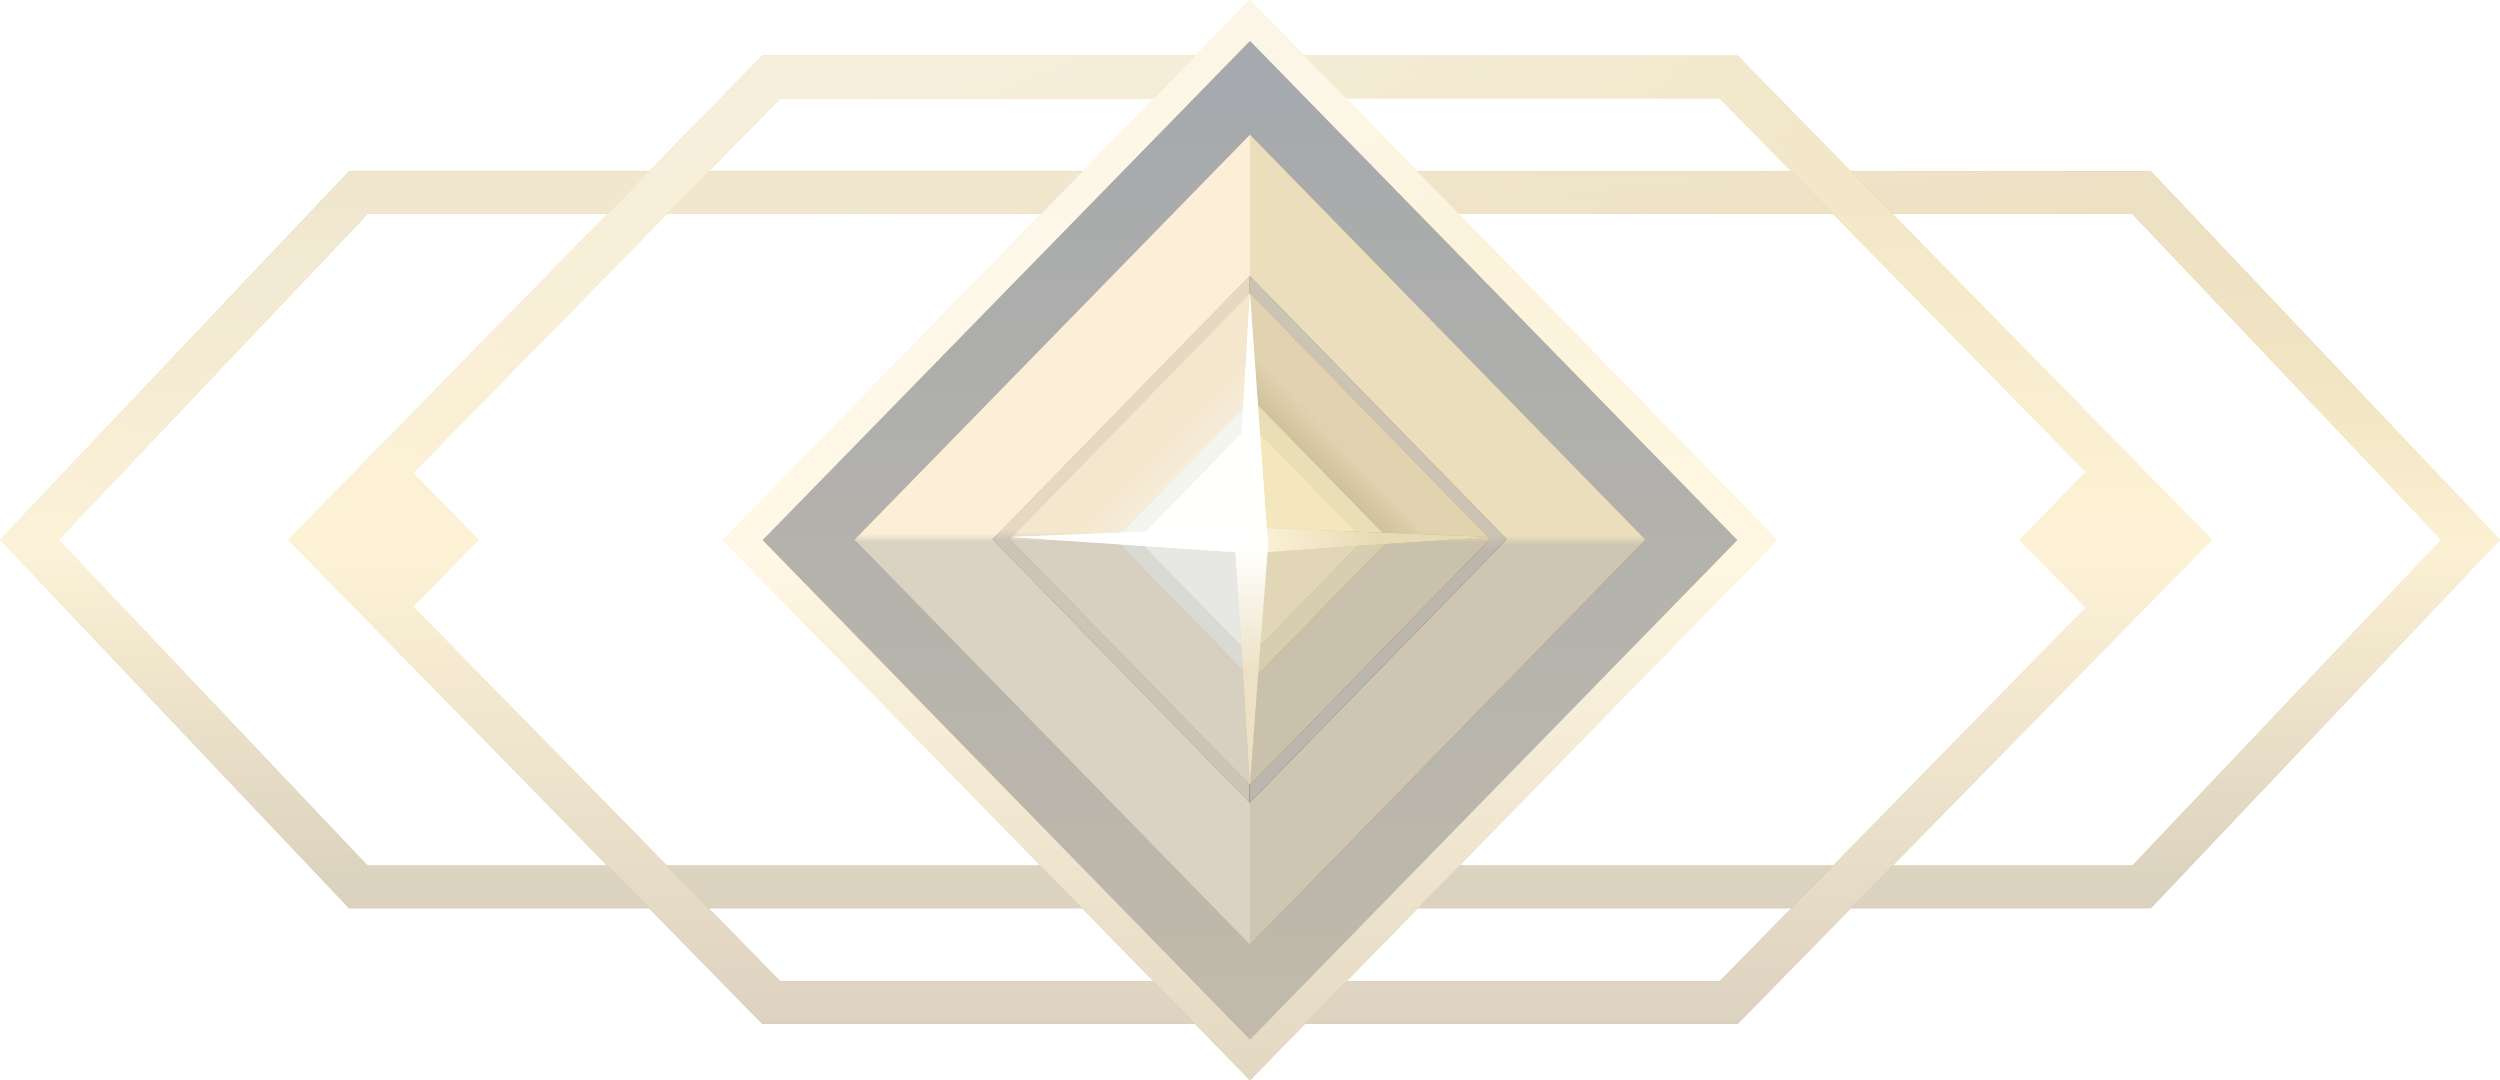 <svg width="88" height="38" viewBox="0 0 88 38" fill="none" xmlns="http://www.w3.org/2000/svg">
<path fill-rule="evenodd" clip-rule="evenodd" d="M12.289 6.031H75.708L87.997 19L75.708 31.969H12.289L0 19L12.289 6.031ZM12.934 7.531L2.066 19L12.934 30.469H75.063L85.93 19L75.063 7.531H12.934Z" fill="url(#paint0_linear_819_5718)"/>
<path fill-rule="evenodd" clip-rule="evenodd" d="M12.289 6.031H75.708L87.997 19L75.708 31.969H12.289L0 19L12.289 6.031ZM12.934 7.531L2.066 19L12.934 30.469H75.063L85.93 19L75.063 7.531H12.934Z" fill="url(#paint1_linear_819_5718)" fill-opacity="0.4" style="mix-blend-mode:lighten"/>
<path fill-rule="evenodd" clip-rule="evenodd" d="M12.289 6.031H75.708L87.997 19L75.708 31.969H12.289L0 19L12.289 6.031ZM12.934 7.531L2.066 19L12.934 30.469H75.063L85.93 19L75.063 7.531H12.934Z" fill="white" fill-opacity="0.65" style="mix-blend-mode:soft-light"/>
<path fill-rule="evenodd" clip-rule="evenodd" d="M26.837 1.959H27.152H60.847H61.162L61.383 2.184L77.343 18.476L77.858 19.001L77.343 19.526L61.383 35.818L61.162 36.043H60.847H27.152H26.837L26.616 35.818L10.656 19.526L10.142 19.001L10.656 18.476L26.616 2.184L26.837 1.959ZM27.467 3.459L14.546 16.648L16.842 19L14.545 21.352L27.467 34.543H60.532L73.419 21.388L71.087 19L73.418 16.613L60.532 3.459H27.467Z" fill="url(#paint2_linear_819_5718)"/>
<path fill-rule="evenodd" clip-rule="evenodd" d="M26.837 1.959H27.152H60.847H61.162L61.383 2.184L77.343 18.476L77.858 19.001L77.343 19.526L61.383 35.818L61.162 36.043H60.847H27.152H26.837L26.616 35.818L10.656 19.526L10.142 19.001L10.656 18.476L26.616 2.184L26.837 1.959ZM27.467 3.459L14.546 16.648L16.842 19L14.545 21.352L27.467 34.543H60.532L73.419 21.388L71.087 19L73.418 16.613L60.532 3.459H27.467Z" fill="url(#paint3_linear_819_5718)" fill-opacity="0.4" style="mix-blend-mode:lighten"/>
<path fill-rule="evenodd" clip-rule="evenodd" d="M26.837 1.959H27.152H60.847H61.162L61.383 2.184L77.343 18.476L77.858 19.001L77.343 19.526L61.383 35.818L61.162 36.043H60.847H27.152H26.837L26.616 35.818L10.656 19.526L10.142 19.001L10.656 18.476L26.616 2.184L26.837 1.959ZM27.467 3.459L14.546 16.648L16.842 19L14.545 21.352L27.467 34.543H60.532L73.419 21.388L71.087 19L73.418 16.613L60.532 3.459H27.467Z" fill="white" fill-opacity="0.65" style="mix-blend-mode:soft-light"/>
<rect y="0.716" width="25.552" height="25.552" transform="matrix(0.699 0.716 -0.699 0.716 44.5 0.204)" fill="url(#paint4_linear_819_5718)"/>
<rect y="0.716" width="25.552" height="25.552" transform="matrix(0.699 0.716 -0.699 0.716 44.5 0.204)" fill="white" fill-opacity="0.65" style="mix-blend-mode:soft-light"/>
<rect y="0.716" width="25.552" height="25.552" transform="matrix(0.699 0.716 -0.699 0.716 44.5 0.204)" stroke="url(#paint5_linear_819_5718)"/>
<rect y="0.716" width="25.552" height="25.552" transform="matrix(0.699 0.716 -0.699 0.716 44.5 0.204)" stroke="url(#paint6_linear_819_5718)" stroke-opacity="0.4" style="mix-blend-mode:lighten"/>
<rect y="0.716" width="25.552" height="25.552" transform="matrix(0.699 0.716 -0.699 0.716 44.5 0.204)" stroke="white" stroke-opacity="0.65" style="mix-blend-mode:overlay"/>
<path d="M44 4.744V19V33.255L30.081 19L44 4.744Z" fill="#F8D28B"/>
<path d="M44 4.744V19V33.255L30.081 19L44 4.744Z" fill="url(#paint7_linear_819_5718)" fill-opacity="0.4"/>
<path d="M44 4.744V19V33.255L30.081 19L44 4.744Z" fill="white" fill-opacity="0.65" style="mix-blend-mode:soft-light"/>
<path d="M44 4.744V19V33.255L57.919 19L44 4.744Z" fill="#C7A141"/>
<path d="M44 4.744V19V33.255L57.919 19L44 4.744Z" fill="url(#paint8_linear_819_5718)" fill-opacity="0.42"/>
<path d="M44 4.744V19V33.255L57.919 19L44 4.744Z" fill="white" fill-opacity="0.65" style="mix-blend-mode:soft-light"/>
<path d="M43.988 9.713V18.98V28.248L34.94 18.98L43.988 9.713Z" fill="#B59354"/>
<path d="M43.988 9.713V18.98V28.248L34.94 18.98L43.988 9.713Z" fill="url(#paint9_linear_819_5718)" fill-opacity="0.4"/>
<path d="M43.988 9.713V18.98V28.248L34.94 18.98L43.988 9.713Z" fill="white" fill-opacity="0.65" style="mix-blend-mode:soft-light"/>
<path d="M43.988 9.713V18.98V28.248L53.037 18.98L43.988 9.713Z" fill="#6B5327"/>
<path d="M43.988 9.713V18.98V28.248L53.037 18.98L43.988 9.713Z" fill="url(#paint10_linear_819_5718)" fill-opacity="0.4"/>
<path d="M43.988 9.713V18.98V28.248L53.037 18.98L43.988 9.713Z" fill="white" fill-opacity="0.65" style="mix-blend-mode:soft-light"/>
<path d="M44 10.321V18.98V27.639L35.545 18.98L44 10.321Z" fill="#E0BA72"/>
<path d="M44 10.321V18.98V27.639L35.545 18.98L44 10.321Z" fill="url(#paint11_linear_819_5718)" fill-opacity="0.37"/>
<path d="M44 10.321V18.98V27.639L35.545 18.98L44 10.321Z" fill="white" fill-opacity="0.65" style="mix-blend-mode:soft-light"/>
<path d="M44.025 19.018H36.945L44.025 10.942V19.018Z" fill="url(#paint12_linear_819_5718)" fill-opacity="0.81"/>
<path d="M44 10.321V18.98V27.639L52.455 18.98L44 10.321Z" fill="#A8811D"/>
<path d="M44 10.321V18.98V27.639L52.455 18.98L44 10.321Z" fill="url(#paint13_linear_819_5718)" fill-opacity="0.41"/>
<path d="M44 10.321V18.98V27.639L52.455 18.98L44 10.321Z" fill="white" fill-opacity="0.65" style="mix-blend-mode:soft-light"/>
<path d="M44.056 18.981L44.056 11.731L51.941 18.981L44.056 18.981Z" fill="url(#paint14_linear_819_5718)" fill-opacity="0.41"/>
<path d="M44.078 14.053V19.001V23.95L39.247 19.001L44.078 14.053Z" fill="url(#paint15_linear_819_5718)"/>
<path d="M44.078 14.053V19.001V23.95L39.247 19.001L44.078 14.053Z" fill="white" fill-opacity="0.65" style="mix-blend-mode:soft-light"/>
<path d="M44.078 14.053V19.001V23.95L48.91 19.001L44.078 14.053Z" fill="url(#paint16_linear_819_5718)"/>
<path d="M44.078 14.053V19.001V23.95L48.91 19.001L44.078 14.053Z" fill="white" fill-opacity="0.65" style="mix-blend-mode:soft-light"/>
<path d="M44.027 14.928V19.001V23.074L40.051 19.001L44.027 14.928Z" fill="#FEFEF6"/>
<path d="M44.027 14.928V19.001V23.074L40.051 19.001L44.027 14.928Z" fill="url(#paint17_linear_819_5718)" fill-opacity="0.27"/>
<path d="M44.027 14.928V19.001V23.074L40.051 19.001L44.027 14.928Z" fill="white" fill-opacity="0.65" style="mix-blend-mode:soft-light"/>
<path d="M44.027 14.928V19.001V23.074L48.004 19.001L44.027 14.928Z" fill="#E0BB42"/>
<path d="M44.027 14.928V19.001V23.074L48.004 19.001L44.027 14.928Z" fill="url(#paint18_linear_819_5718)" fill-opacity="0.25"/>
<path d="M44.027 14.928V19.001V23.074L48.004 19.001L44.027 14.928Z" fill="white" fill-opacity="0.65" style="mix-blend-mode:soft-light"/>
<g filter="url(#filter0_f_819_5718)">
<path d="M44.014 18.567L35.547 18.901L44.014 19.473L52.453 18.901L44.014 18.567Z" fill="url(#paint19_linear_819_5718)"/>
<path d="M44.014 18.567L35.547 18.901L44.014 19.473L52.453 18.901L44.014 18.567Z" fill="white" fill-opacity="0.65" style="mix-blend-mode:soft-light"/>
</g>
<g filter="url(#filter1_f_819_5718)">
<path d="M43.473 19.197L43.996 27.639L44.633 19.197L43.996 10.321L43.473 19.197Z" fill="url(#paint20_linear_819_5718)"/>
<path d="M43.473 19.197L43.996 27.639L44.633 19.197L43.996 10.321L43.473 19.197Z" fill="white" fill-opacity="0.65" style="mix-blend-mode:soft-light"/>
</g>
<defs>
<filter id="filter0_f_819_5718" x="35.457" y="18.477" width="17.086" height="1.086" filterUnits="userSpaceOnUse" color-interpolation-filters="sRGB">
<feFlood flood-opacity="0" result="BackgroundImageFix"/>
<feBlend mode="normal" in="SourceGraphic" in2="BackgroundImageFix" result="shape"/>
<feGaussianBlur stdDeviation="0.045" result="effect1_foregroundBlur_819_5718"/>
</filter>
<filter id="filter1_f_819_5718" x="43.383" y="10.231" width="1.34" height="17.498" filterUnits="userSpaceOnUse" color-interpolation-filters="sRGB">
<feFlood flood-opacity="0" result="BackgroundImageFix"/>
<feBlend mode="normal" in="SourceGraphic" in2="BackgroundImageFix" result="shape"/>
<feGaussianBlur stdDeviation="0.045" result="effect1_foregroundBlur_819_5718"/>
</filter>
<linearGradient id="paint0_linear_819_5718" x1="44.213" y1="6.781" x2="44.213" y2="31.219" gradientUnits="userSpaceOnUse">
<stop stop-color="#B78A16"/>
<stop offset="0.51" stop-color="#F5D581"/>
<stop offset="1" stop-color="#987E47"/>
</linearGradient>
<linearGradient id="paint1_linear_819_5718" x1="41.425" y1="6.031" x2="42.84" y2="19" gradientUnits="userSpaceOnUse">
<stop stop-color="white"/>
<stop offset="1" stop-color="white" stop-opacity="0"/>
</linearGradient>
<linearGradient id="paint2_linear_819_5718" x1="44" y1="1.959" x2="44" y2="36.043" gradientUnits="userSpaceOnUse">
<stop stop-color="#D1AC4D"/>
<stop offset="0.503" stop-color="#FBDB89"/>
<stop offset="1" stop-color="#9C7F4B"/>
</linearGradient>
<linearGradient id="paint3_linear_819_5718" x1="36.987" y1="1.959" x2="39.344" y2="12.747" gradientUnits="userSpaceOnUse">
<stop stop-color="white"/>
<stop offset="1" stop-color="white" stop-opacity="0"/>
</linearGradient>
<linearGradient id="paint4_linear_819_5718" x1="2.312" y1="2.312" x2="26.01" y2="26.01" gradientUnits="userSpaceOnUse">
<stop stop-color="#010A13"/>
<stop offset="1" stop-color="#4F3C0E"/>
</linearGradient>
<linearGradient id="paint5_linear_819_5718" x1="0.573" y1="0.573" x2="26.552" y2="26.552" gradientUnits="userSpaceOnUse">
<stop stop-color="#F1D58B"/>
<stop offset="0.499" stop-color="#FFE7AB"/>
<stop offset="1" stop-color="#AE8D4C"/>
</linearGradient>
<linearGradient id="paint6_linear_819_5718" x1="0.327" y1="10.809" x2="7.54" y2="13.158" gradientUnits="userSpaceOnUse">
<stop stop-color="white"/>
<stop offset="1" stop-color="white" stop-opacity="0"/>
</linearGradient>
<linearGradient id="paint7_linear_819_5718" x1="42.572" y1="32.05" x2="42.572" y2="15.025" gradientUnits="userSpaceOnUse">
<stop offset="0.762"/>
<stop offset="0.779" stop-opacity="0"/>
</linearGradient>
<linearGradient id="paint8_linear_819_5718" x1="46.553" y1="32.402" x2="46.553" y2="9.713" gradientUnits="userSpaceOnUse">
<stop offset="0.583"/>
<stop offset="0.597" stop-opacity="0"/>
</linearGradient>
<linearGradient id="paint9_linear_819_5718" x1="42.044" y1="26.519" x2="42.238" y2="18.386" gradientUnits="userSpaceOnUse">
<stop offset="0.906"/>
<stop offset="0.947" stop-opacity="0"/>
</linearGradient>
<linearGradient id="paint10_linear_819_5718" x1="48.134" y1="19.744" x2="48.092" y2="17.987" gradientUnits="userSpaceOnUse">
<stop offset="0.185"/>
<stop offset="0.481" stop-opacity="0"/>
</linearGradient>
<linearGradient id="paint11_linear_819_5718" x1="43.133" y1="26.907" x2="43.133" y2="16.566" gradientUnits="userSpaceOnUse">
<stop offset="0.76"/>
<stop offset="0.79" stop-opacity="0"/>
</linearGradient>
<linearGradient id="paint12_linear_819_5718" x1="43.655" y1="19.019" x2="40.551" y2="15.989" gradientUnits="userSpaceOnUse">
<stop stop-color="white"/>
<stop offset="1" stop-color="white" stop-opacity="0"/>
</linearGradient>
<linearGradient id="paint13_linear_819_5718" x1="45.551" y1="27.121" x2="45.551" y2="13.339" gradientUnits="userSpaceOnUse">
<stop offset="0.583"/>
<stop offset="0.597" stop-opacity="0"/>
</linearGradient>
<linearGradient id="paint14_linear_819_5718" x1="44.053" y1="18.604" x2="47.17" y2="15.561" gradientUnits="userSpaceOnUse">
<stop stop-color="#483107"/>
<stop offset="1" stop-color="#483107" stop-opacity="0"/>
</linearGradient>
<linearGradient id="paint15_linear_819_5718" x1="42.437" y1="17.187" x2="42.437" y2="21.753" gradientUnits="userSpaceOnUse">
<stop offset="0.371" stop-color="#E2E2D2"/>
<stop offset="0.432" stop-color="#959582"/>
</linearGradient>
<linearGradient id="paint16_linear_819_5718" x1="45.769" y1="16.68" x2="45.769" y2="21.478" gradientUnits="userSpaceOnUse">
<stop offset="0.416" stop-color="#C2A031"/>
<stop offset="0.534" stop-color="#8B7221"/>
</linearGradient>
<linearGradient id="paint17_linear_819_5718" x1="43.129" y1="20.254" x2="43.129" y2="18.827" gradientUnits="userSpaceOnUse">
<stop offset="0.82"/>
<stop offset="0.896" stop-opacity="0"/>
</linearGradient>
<linearGradient id="paint18_linear_819_5718" x1="44.97" y1="20.056" x2="44.97" y2="18.536" gradientUnits="userSpaceOnUse">
<stop offset="0.661"/>
<stop offset="0.718" stop-opacity="0"/>
</linearGradient>
<linearGradient id="paint19_linear_819_5718" x1="41.478" y1="19.473" x2="48.416" y2="19.473" gradientUnits="userSpaceOnUse">
<stop offset="0.286" stop-color="#FFFFFE"/>
<stop offset="0.473" stop-color="#F0D283"/>
<stop offset="1" stop-color="#B7982D"/>
</linearGradient>
<linearGradient id="paint20_linear_819_5718" x1="44.053" y1="15.423" x2="44.053" y2="23.642" gradientUnits="userSpaceOnUse">
<stop offset="0.479" stop-color="#FFFFF9"/>
<stop offset="1" stop-color="#C9AA5C"/>
</linearGradient>
</defs>
</svg>
